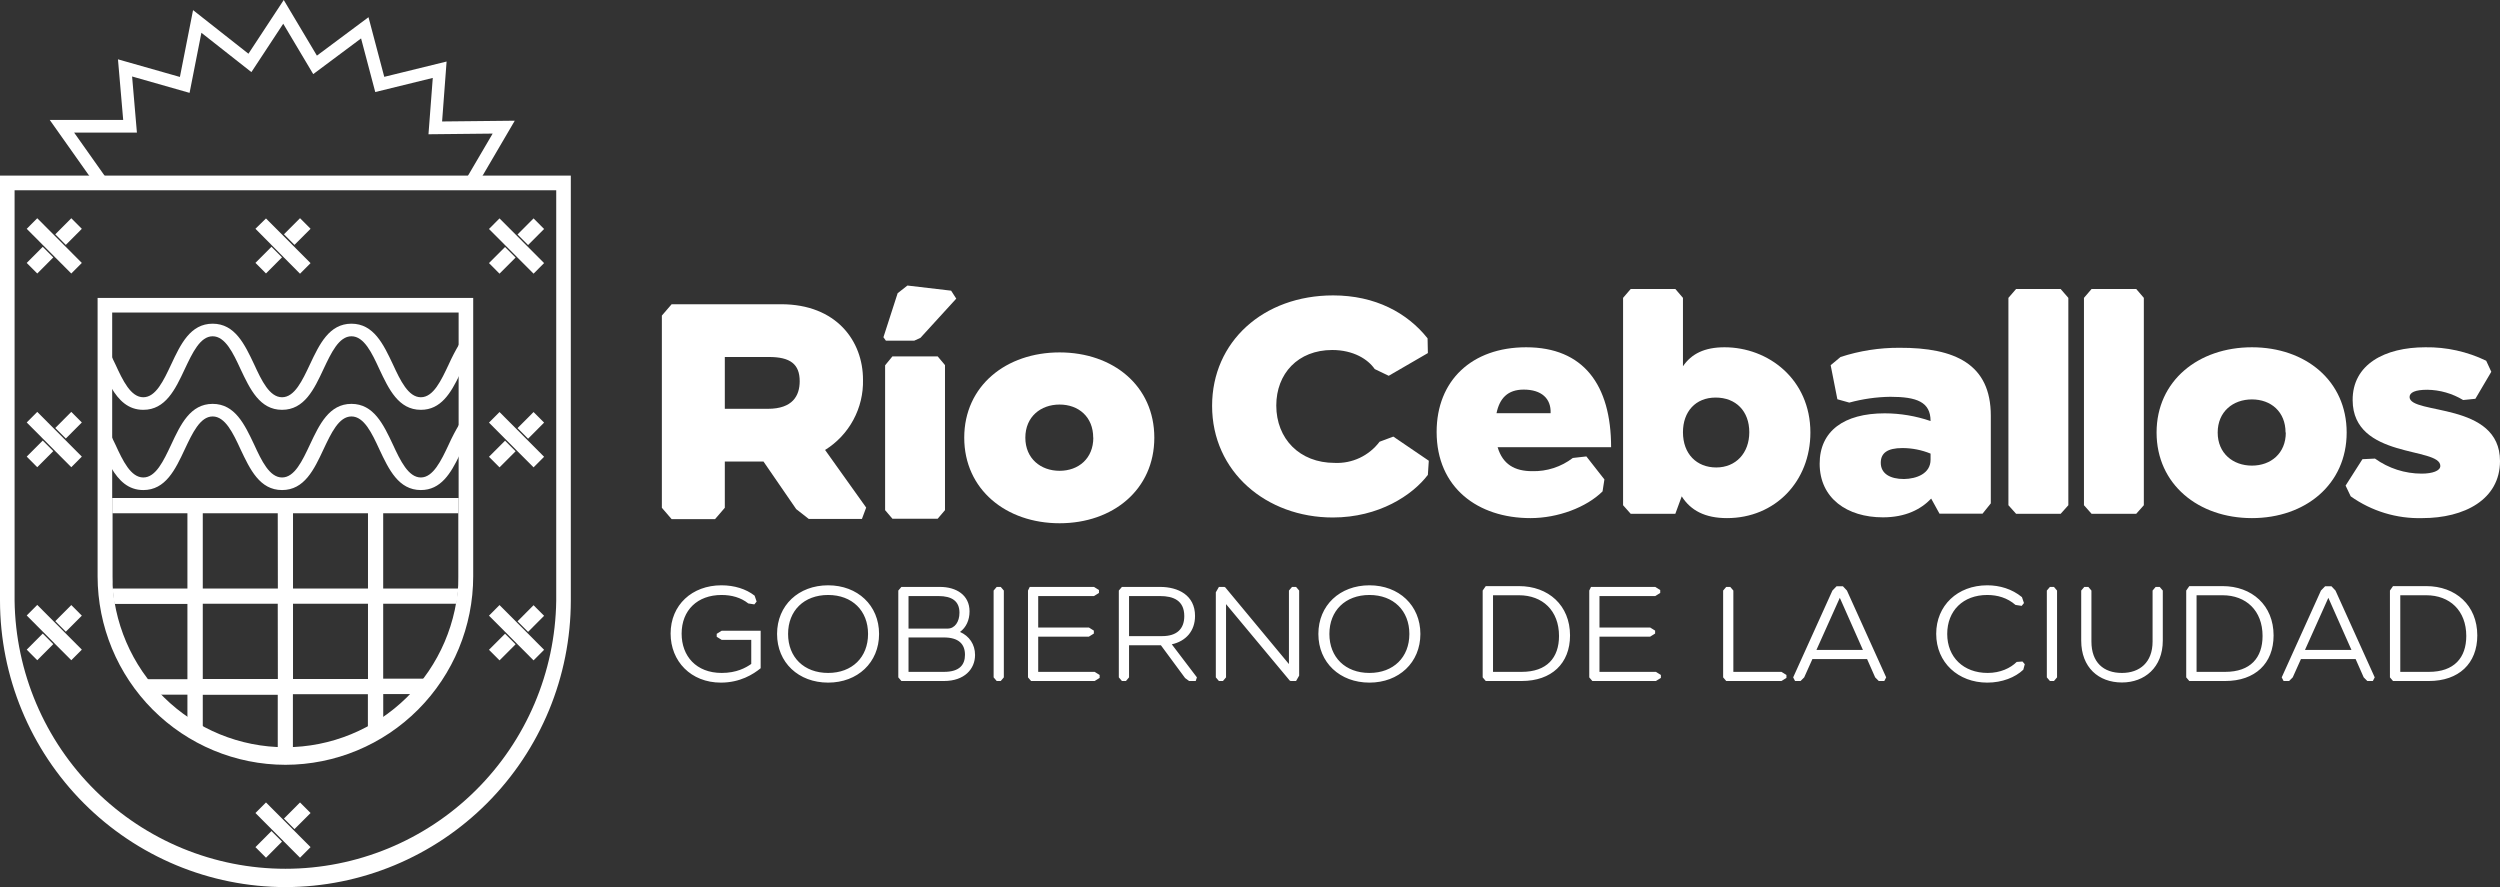 <svg xmlns="http://www.w3.org/2000/svg" width="279" height="99" viewBox="0 0 279 99" fill="none"><rect x="0" y="0" width="279" height="99" fill="#333333" stroke="none"/><g clip-path="url(#clip0_4_15)"><path d="M96.665 56.646L96.191 57.913H90.257L88.857 56.818L85.207 51.51H80.889V56.669L79.798 57.936H74.955L73.864 56.669V35.219L74.955 33.953H87.172C93.347 33.953 96.311 38.062 96.311 42.373C96.349 43.937 95.978 45.484 95.235 46.859C94.493 48.235 93.404 49.392 92.079 50.215L96.665 56.646ZM80.889 39.84V45.623H85.699C88.463 45.623 89.246 44.156 89.246 42.545C89.246 40.63 88.189 39.84 85.819 39.84H80.889Z" fill="white"></path><path d="M100.178 32.72L101.269 31.866L106.146 32.439L106.718 33.328L102.719 37.707L102.034 38.017H98.864L98.59 37.638L100.178 32.72ZM105.461 40.745V56.933L104.644 57.89H99.595L98.778 56.933V40.768L99.595 39.771H104.644L105.461 40.745Z" fill="white"></path><path d="M128.822 48.845C128.822 54.629 124.218 58.395 118.25 58.395C112.281 58.395 107.609 54.629 107.609 48.845C107.609 43.061 112.281 39.329 118.25 39.329C124.218 39.329 128.822 43.061 128.822 48.845ZM122.002 48.845C122.002 46.517 120.363 45.148 118.25 45.148C116.136 45.148 114.428 46.517 114.428 48.845C114.428 51.172 116.142 52.542 118.25 52.542C120.357 52.542 122.014 51.172 122.014 48.845H122.002Z" fill="white"></path><path d="M159.454 51.418L159.351 52.995C157.638 55.253 153.891 57.752 148.744 57.752C141.319 57.752 135.27 52.651 135.27 45.291C135.27 38.137 140.982 32.967 148.779 32.967C153.485 32.967 157.066 34.921 159.317 37.759L159.351 39.404L154.982 41.938L153.417 41.187C152.663 40.086 151.029 39.06 148.676 39.06C144.855 39.06 142.433 41.697 142.433 45.256C142.433 48.954 145.026 51.659 148.944 51.659C149.908 51.704 150.869 51.512 151.743 51.1C152.616 50.689 153.377 50.07 153.959 49.297L155.496 48.724L159.454 51.418Z" fill="white"></path><path d="M177.04 50.937L179.051 53.505L178.845 54.84C177.04 56.623 173.865 57.821 170.797 57.821C164.931 57.821 160.328 54.428 160.328 48.203C160.328 42.471 164.252 38.756 170.318 38.756C176.698 38.756 179.799 42.929 179.799 49.911H167.136C167.707 51.831 169.05 52.582 170.992 52.582C172.626 52.624 174.226 52.104 175.527 51.109L177.04 50.937ZM167.011 46.111H173.048C173.116 44.471 172.025 43.479 170.049 43.479C168.238 43.479 167.353 44.471 167.011 46.111Z" fill="white"></path><path d="M202.04 48.272C202.04 53.711 198.116 57.821 192.73 57.821C190.274 57.821 188.669 56.961 187.681 55.391L186.967 57.34H181.987L181.135 56.383V33.242L181.987 32.25H186.967L187.818 33.242V40.877C188.772 39.473 190.24 38.756 192.456 38.756C197.334 38.756 202.04 42.316 202.04 48.272ZM195.221 48.237C195.221 45.875 193.718 44.368 191.468 44.368C189.218 44.368 187.818 45.944 187.818 48.237C187.818 50.667 189.355 52.169 191.537 52.169C193.718 52.169 195.221 50.564 195.221 48.237Z" fill="white"></path><path d="M222.174 46.386V56.176L221.255 57.322H216.445L215.52 55.643C214.378 56.841 212.664 57.735 210.134 57.735C206.136 57.735 203.074 55.609 203.074 51.745C203.074 48.117 205.77 46.128 210.339 46.128C212.079 46.132 213.806 46.422 215.451 46.987C215.451 44.861 213.921 44.282 210.951 44.282C209.406 44.305 207.871 44.523 206.381 44.93L205.05 44.557L204.302 40.757L205.405 39.84C207.529 39.147 209.751 38.801 211.984 38.813C218.182 38.791 222.174 40.636 222.174 46.386ZM215.451 51.304V50.622C214.455 50.215 213.391 50.005 212.316 50.003C210.602 50.003 209.894 50.576 209.894 51.648C209.894 52.846 210.916 53.459 212.487 53.459C213.886 53.436 215.451 52.857 215.451 51.304Z" fill="white"></path><path d="M230.827 33.242V56.383L229.971 57.34H224.996L224.139 56.383V33.242L224.996 32.25H229.965L230.827 33.242Z" fill="white"></path><path d="M239.252 33.242V56.383L238.401 57.34H233.421L232.57 56.383V33.242L233.421 32.25H238.401L239.252 33.242Z" fill="white"></path><path d="M261.888 48.272C261.888 54.055 257.284 57.821 251.315 57.821C245.347 57.821 240.674 54.055 240.674 48.272C240.674 42.488 245.347 38.756 251.315 38.756C257.284 38.756 261.888 42.482 261.888 48.272ZM255.068 48.272C255.068 45.944 253.429 44.574 251.315 44.574C249.202 44.574 247.494 45.944 247.494 48.272C247.494 50.599 249.208 51.963 251.315 51.963C253.423 51.963 255.096 50.599 255.096 48.272H255.068Z" fill="white"></path><path d="M279 51.453C279 55.763 275.002 57.821 270.335 57.821C267.478 57.902 264.672 57.049 262.339 55.391L261.768 54.193L263.647 51.246L265.046 51.178C266.567 52.27 268.391 52.858 270.261 52.857C271.455 52.857 272.34 52.548 272.34 51.997C272.34 49.842 262.59 51.246 262.556 44.677C262.522 40.665 266.137 38.756 270.672 38.756C273.02 38.722 275.343 39.236 277.458 40.258L278.029 41.49L276.253 44.505L274.888 44.643C273.68 43.912 272.3 43.517 270.889 43.497C269.524 43.497 268.907 43.8 268.907 44.316C268.97 46.317 279 44.809 279 51.453Z" fill="white"></path><path d="M46.967 53.286C45.579 53.286 44.683 51.423 43.849 49.617C42.798 47.382 41.707 45.072 39.222 45.072C36.738 45.072 35.647 47.365 34.59 49.617C33.739 51.423 32.877 53.286 31.477 53.286C30.078 53.286 29.193 51.423 28.364 49.617C27.308 47.382 26.223 45.072 23.732 45.072C21.242 45.072 20.157 47.365 19.106 49.617C18.255 51.423 17.392 53.286 15.993 53.286C14.593 53.286 13.708 51.423 12.88 49.617C12.726 49.302 12.577 48.981 12.423 48.672V52.226C13.251 53.613 14.296 54.69 15.993 54.69C18.477 54.69 19.568 52.398 20.619 50.145C21.47 48.345 22.333 46.476 23.732 46.476C25.132 46.476 26.017 48.345 26.845 50.145C27.902 52.38 28.987 54.69 31.477 54.69C33.968 54.69 35.053 52.398 36.104 50.145C36.955 48.345 37.817 46.476 39.222 46.476C40.627 46.476 41.507 48.345 42.335 50.145C43.386 52.38 44.477 54.69 46.967 54.69C49.206 54.69 50.315 52.81 51.28 50.804V47.313C50.835 48.053 50.434 48.819 50.08 49.606C49.229 51.423 48.333 53.286 46.967 53.286Z" fill="white"></path><path d="M50.08 40.664C49.229 42.469 48.367 44.333 46.967 44.333C45.568 44.333 44.683 42.469 43.849 40.664C42.798 38.434 41.707 36.124 39.222 36.124C36.738 36.124 35.647 38.417 34.59 40.664C33.739 42.469 32.877 44.333 31.477 44.333C30.078 44.333 29.193 42.469 28.364 40.664C27.308 38.434 26.223 36.124 23.732 36.124C21.242 36.124 20.157 38.417 19.106 40.664C18.255 42.469 17.392 44.333 15.993 44.333C14.593 44.333 13.708 42.469 12.88 40.664L12.423 39.718V43.272C13.251 44.665 14.296 45.737 15.993 45.737C18.477 45.737 19.568 43.444 20.619 41.191C21.47 39.391 22.333 37.528 23.732 37.528C25.132 37.528 26.017 39.391 26.845 41.191C27.902 43.427 28.987 45.737 31.477 45.737C33.968 45.737 35.053 43.444 36.104 41.191C36.955 39.391 37.817 37.528 39.222 37.528C40.627 37.528 41.507 39.391 42.335 41.191C43.386 43.427 44.477 45.737 46.967 45.737C49.206 45.737 50.315 43.857 51.28 41.85V38.36C50.836 39.104 50.435 39.873 50.08 40.664Z" fill="white"></path><path d="M51.188 55.579H12.52V64.32C12.52 64.75 12.52 65.18 12.572 65.605V57.281H20.916V65.679H12.577C12.617 66.252 12.674 66.825 12.766 67.399H20.916V75.802H16.244C16.678 76.401 17.145 76.975 17.643 77.522H20.916V80.388C21.469 80.765 22.041 81.113 22.63 81.431V77.539H30.997V83.764C31.277 83.764 31.569 83.764 31.849 83.764H32.688V77.476H41.056V81.374C41.646 81.056 42.218 80.706 42.769 80.325V77.459H46.048C46.544 76.912 47.009 76.338 47.441 75.739H42.764V67.376H50.948C51.107 66.365 51.187 65.344 51.188 64.32V55.579ZM31.009 75.779H22.63V67.376H30.997L31.009 75.779ZM31.009 65.679H22.63V57.281H30.997L31.009 65.679ZM41.067 75.779H32.7V67.376H41.067V75.779ZM41.067 65.679H32.7V57.281H41.067V65.679ZM51.131 65.679H42.764V57.281H51.131V65.679Z" fill="white"></path><path d="M28.507 29.337L29.684 30.518L31.471 28.724L30.295 27.543L28.507 29.337ZM28.507 25.531L33.482 30.547L34.659 29.366L29.684 24.379L28.507 25.531ZM33.482 24.35L31.689 26.144L32.865 27.325L34.659 25.531L33.482 24.35ZM2.982 72.5L4.158 73.681L5.946 71.887L4.769 70.706L2.982 72.5ZM2.982 68.688L7.956 73.681L9.133 72.5L4.158 67.508L2.982 68.688ZM5.946 50.346L4.769 49.165L2.982 50.959L4.158 52.14L5.946 50.346ZM6.169 69.319L7.345 70.5L9.133 68.706L7.956 67.525L6.169 69.319ZM2.982 47.147L7.956 52.14L9.133 50.959L4.158 45.966L2.982 47.147ZM5.946 28.73L4.769 27.549L2.982 29.343L4.158 30.524L5.946 28.73ZM6.169 47.76L7.345 48.941L9.133 47.147L7.956 45.966L6.169 47.76ZM2.982 25.537L7.956 30.524L9.133 29.343L4.158 24.356L2.982 25.537ZM6.169 26.15L7.345 27.331L9.133 25.537L7.956 24.356L6.169 26.15ZM28.507 94.54L29.684 95.721L31.471 93.927L30.295 92.746L28.507 94.54ZM28.507 90.734L33.482 95.721L34.659 94.54L29.684 89.553L28.507 90.734ZM33.482 89.553L31.689 91.348L32.865 92.528L34.659 90.734L33.482 89.553ZM54.57 72.517L55.746 73.698L57.54 71.904L56.363 70.723L54.57 72.517ZM54.57 68.706L59.545 73.698L60.721 72.517L55.746 67.525L54.57 68.706ZM57.54 50.363L56.363 49.182L54.57 50.976L55.746 52.157L57.54 50.363ZM57.757 69.336L58.934 70.517L60.721 68.723L59.545 67.542L57.757 69.336ZM54.57 47.164L59.545 52.157L60.721 50.976L55.746 45.983L54.57 47.164ZM57.54 28.747L56.363 27.566L54.57 29.36L55.746 30.541L57.54 28.747ZM57.757 47.778L58.934 48.958L60.721 47.164L59.545 45.983L57.757 47.778ZM54.57 25.554L59.545 30.541L60.721 29.36L55.746 24.373L54.57 25.554ZM60.721 25.554L59.545 24.373L57.757 26.167L58.934 27.348L60.721 25.554Z" fill="white"></path><path d="M31.854 85.352C26.297 85.347 20.969 83.13 17.039 79.187C13.109 75.244 10.898 69.897 10.892 64.32V33.246H52.81V64.32C52.804 69.896 50.595 75.242 46.666 79.185C42.737 83.128 37.41 85.346 31.854 85.352ZM12.52 34.88V64.32C12.607 69.408 14.682 74.258 18.298 77.825C21.914 81.391 26.781 83.39 31.851 83.39C36.922 83.39 41.789 81.391 45.405 77.825C49.02 74.258 51.096 69.408 51.183 64.32V34.88H12.52Z" fill="white"></path><path d="M31.854 99C23.41 98.991 15.314 95.621 9.342 89.629C3.37 83.637 0.011 75.512 0 67.037V19.598H63.703V67.037C63.694 75.512 60.335 83.636 54.364 89.628C48.394 95.621 40.298 98.991 31.854 99ZM1.628 21.232V67.037C1.737 75.01 4.969 82.618 10.626 88.217C16.282 93.816 23.907 96.955 31.851 96.955C39.796 96.955 47.421 93.816 53.077 88.217C58.733 82.618 61.966 75.01 62.075 67.037V21.232H1.628Z" fill="white"></path><path d="M52.919 21.209L51.708 20.492L54.981 14.909L47.818 14.984L48.298 8.696L41.878 10.272L40.296 4.288L34.956 8.271L31.609 2.648L28.056 8.048L22.476 3.657L21.156 10.364L14.742 8.535L15.279 14.795H8.271L11.943 19.988L10.795 20.802L5.552 13.385H13.748L13.165 6.621L20.077 8.587L21.545 1.129L27.725 5.996L31.666 0L35.367 6.208L41.124 1.92L42.883 8.575L49.84 6.867L49.338 13.556L57.448 13.471L52.919 21.209Z" fill="white"></path><path d="M84.89 70.39V74.575C84.065 75.25 82.595 76.18 80.45 76.18C77.105 76.18 74.84 73.795 74.84 70.705C74.84 67.51 77.24 65.32 80.51 65.32C81.95 65.32 83.255 65.725 84.215 66.475L84.44 67.135L84.185 67.45L83.51 67.345C82.685 66.685 81.65 66.4 80.525 66.4C77.84 66.4 76.07 68.095 76.07 70.72C76.07 73.21 77.69 75.1 80.54 75.1C82.19 75.1 83.225 74.53 83.84 74.095V71.41H80.54L79.985 71.065V70.735L80.54 70.39H84.89ZM92.42 65.32C95.705 65.32 98.105 67.555 98.105 70.75C98.105 73.945 95.705 76.18 92.42 76.18C89.12 76.18 86.72 73.945 86.72 70.75C86.72 67.555 89.12 65.32 92.42 65.32ZM92.42 75.1C95.105 75.1 96.875 73.345 96.875 70.75C96.875 68.155 95.105 66.4 92.42 66.4C89.72 66.4 87.95 68.155 87.95 70.75C87.95 73.345 89.72 75.1 92.42 75.1ZM101.391 74.98H105.351C107.106 74.98 107.691 74.17 107.691 73.075C107.691 71.875 106.986 71.14 105.336 71.14H101.391V74.98ZM104.736 66.52H101.391V70.15H105.756C106.551 70.15 107.076 69.4 107.076 68.38C107.076 67.075 106.221 66.52 104.736 66.52ZM107.136 70.525C108.171 70.975 108.816 71.92 108.816 73.09C108.816 74.665 107.631 76 105.351 76H100.596L100.251 75.595V65.905L100.596 65.5H104.901C106.731 65.5 108.201 66.415 108.201 68.23C108.201 69.22 107.811 70.03 107.136 70.525ZM111.683 65.5L112.028 65.905V75.595L111.683 76H111.233L110.888 75.595V65.905L111.233 65.5H111.683ZM115.864 66.52V70.03H121.519L122.074 70.375V70.705L121.519 71.05H115.864V74.98H122.164L122.719 75.325V75.655L122.164 76H115.069L114.724 75.595V65.905L114.919 65.5H122.089L122.644 65.845V66.175L122.089 66.52H115.864ZM129.466 66.52H126.001V70.99H129.706C131.311 70.99 132.166 70.21 132.166 68.755C132.166 67.015 130.951 66.52 129.466 66.52ZM130.771 71.905L133.576 75.595L133.441 76H132.706L132.256 75.67L129.556 72.01H126.001V75.595L125.656 76H125.206L124.861 75.595V65.905L125.206 65.5H129.466C131.476 65.5 133.366 66.415 133.366 68.74C133.366 70.42 132.346 71.56 130.771 71.905ZM144.641 65.5L144.986 65.905V75.4L144.641 76H144.041L143.936 75.955L136.826 67.42V75.595L136.481 76H136.031L135.686 75.595V66.1L136.031 65.5H136.631L136.736 65.545L143.846 74.11V65.905L144.191 65.5H144.641ZM152.83 65.32C156.115 65.32 158.515 67.555 158.515 70.75C158.515 73.945 156.115 76.18 152.83 76.18C149.53 76.18 147.13 73.945 147.13 70.75C147.13 67.555 149.53 65.32 152.83 65.32ZM152.83 75.1C155.515 75.1 157.285 73.345 157.285 70.75C157.285 68.155 155.515 66.4 152.83 66.4C150.13 66.4 148.36 68.155 148.36 70.75C148.36 73.345 150.13 75.1 152.83 75.1ZM169.516 66.43H166.621V74.98H169.816C172.636 74.98 173.986 73.405 173.986 70.975C173.986 68.14 172.141 66.43 169.516 66.43ZM165.811 65.41H169.516C172.801 65.41 175.216 67.555 175.216 70.915C175.216 74.05 173.146 76 169.816 76H165.811L165.466 75.595V65.905L165.811 65.41ZM178.501 66.52V70.03H184.156L184.711 70.375V70.705L184.156 71.05H178.501V74.98H184.801L185.356 75.325V75.655L184.801 76H177.706L177.361 75.595V65.905L177.556 65.5H184.726L185.281 65.845V66.175L184.726 66.52H178.501ZM198.812 74.98L199.367 75.325V75.655L198.812 76H192.647L192.302 75.595V65.905L192.647 65.5H193.097L193.442 65.905V74.98H198.812ZM205.323 66.715L202.713 72.535H207.903L205.323 66.715ZM205.668 65.425L206.118 65.905L210.498 75.595L210.288 76H209.673L209.268 75.595L208.368 73.555H202.263L201.348 75.595L200.943 76H200.328L200.118 75.595L204.498 65.905L204.963 65.425H205.668ZM225.71 73.825L225.965 74.125L225.8 74.74C224.9 75.595 223.445 76.18 221.78 76.18C218.54 76.18 216.08 73.945 216.08 70.735C216.08 67.585 218.45 65.32 221.78 65.32C223.16 65.32 224.54 65.725 225.65 66.64L225.875 67.3L225.62 67.615L224.93 67.51C224.015 66.715 222.92 66.4 221.78 66.4C219.08 66.4 217.31 68.155 217.31 70.75C217.31 73.345 219.125 75.1 221.825 75.1C223.235 75.1 224.375 74.56 225.065 73.87L225.71 73.825ZM229.222 65.5L229.567 65.905V75.595L229.222 76H228.772L228.427 75.595V65.905L228.772 65.5H229.222ZM241.023 65.5L241.368 65.905V71.485C241.368 74.5 239.328 76.165 236.808 76.165C234.213 76.165 232.263 74.5 232.263 71.485V65.905L232.608 65.5H233.058L233.403 65.905V71.59C233.403 73.93 234.753 75.1 236.808 75.1C238.788 75.1 240.228 73.93 240.228 71.59V65.905L240.573 65.5H241.023ZM248.032 66.43H245.137V74.98H248.332C251.152 74.98 252.502 73.405 252.502 70.975C252.502 68.14 250.657 66.43 248.032 66.43ZM244.327 65.41H248.032C251.317 65.41 253.732 67.555 253.732 70.915C253.732 74.05 251.662 76 248.332 76H244.327L243.982 75.595V65.905L244.327 65.41ZM259.844 66.715L257.234 72.535H262.424L259.844 66.715ZM260.189 65.425L260.639 65.905L265.019 75.595L264.809 76H264.194L263.789 75.595L262.889 73.555H256.784L255.869 75.595L255.464 76H254.849L254.639 75.595L259.019 65.905L259.484 65.425H260.189ZM270.766 66.43H267.871V74.98H271.066C273.886 74.98 275.236 73.405 275.236 70.975C275.236 68.14 273.391 66.43 270.766 66.43ZM267.061 65.41H270.766C274.051 65.41 276.466 67.555 276.466 70.915C276.466 74.05 274.396 76 271.066 76H267.061L266.716 75.595V65.905L267.061 65.41Z" fill="white"></path></g><defs><clipPath id="clip0_4_15"><rect width="279" height="99" fill="white"></rect></clipPath></defs></svg>